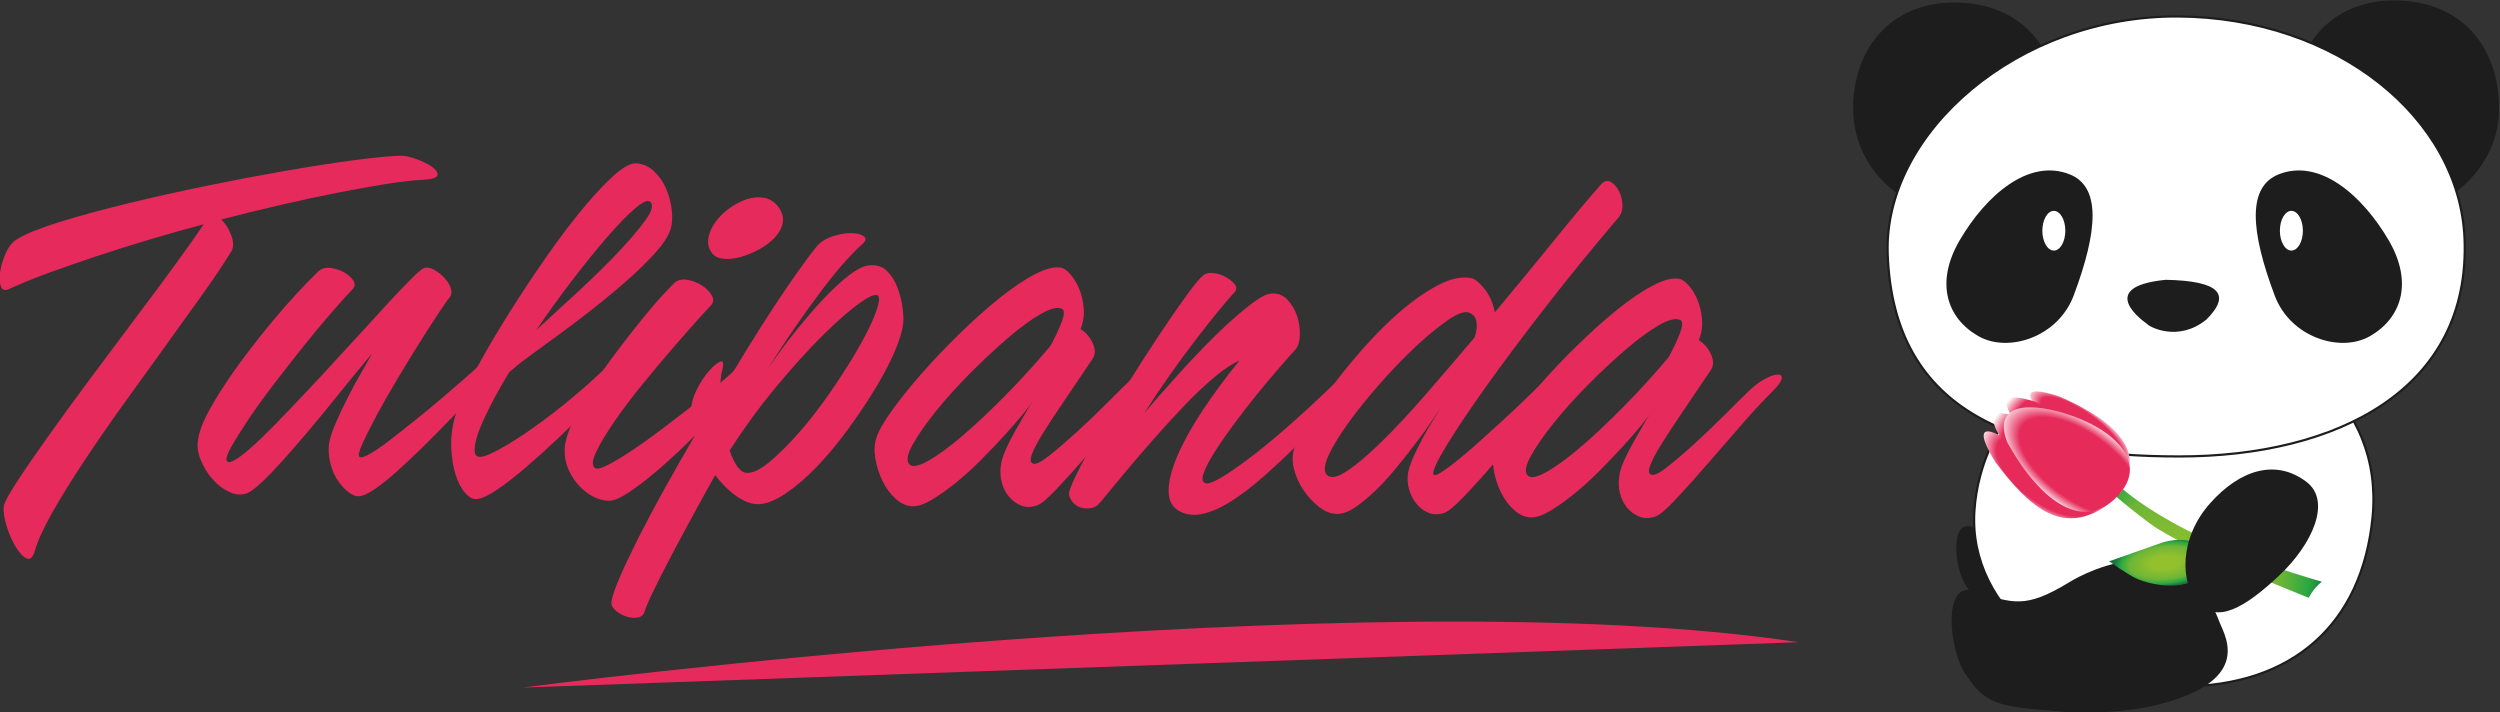 <svg xmlns:dc="http://purl.org/dc/elements/1.1/" xmlns:cc="http://creativecommons.org/ns#" xmlns:rdf="http://www.w3.org/1999/02/22-rdf-syntax-ns#" xmlns:svg="http://www.w3.org/2000/svg" xmlns="http://www.w3.org/2000/svg" xml:space="preserve" id="svg2" version="1.1" viewBox="656.89 607.58 1206.4 343.76"><rect x="656.89" y="607.58" width="1206.4" height="343.76" fill="#333333" stroke="none"/><defs id="defs6"><clipPath id="clipPath18" clipPathUnits="userSpaceOnUse"><path id="path16" d="M 0,1080 H 1920 V 0 H 0 Z"/></clipPath><radialGradient id="radialGradient96" spreadMethod="pad" gradientTransform="matrix(-41.246,21.503,19.935,38.239,1290.515,422.962)" gradientUnits="userSpaceOnUse" r="1" cy="0" cx="0" fy="-0.583" fx="0.064"><stop id="stop84" offset="0" style="stop-opacity:1;stop-color:#93c12d"/><stop id="stop86" offset="0.283" style="stop-opacity:1;stop-color:#93c12d"/><stop id="stop88" offset="0.7" style="stop-opacity:1;stop-color:#6db537"/><stop id="stop90" offset="0.874" style="stop-opacity:1;stop-color:#2aa841"/><stop id="stop92" offset="0.992" style="stop-opacity:1;stop-color:#1d7441"/><stop id="stop94" offset="1" style="stop-opacity:1;stop-color:#1d7441"/></radialGradient><radialGradient id="radialGradient118" spreadMethod="pad" gradientTransform="matrix(19.175,-13.473,-4.295,-6.113,1246.18,469.799)" gradientUnits="userSpaceOnUse" r="1" cy="0" cx="0" fy="0" fx="0"><stop id="stop112" offset="0" style="stop-opacity:1;stop-color:#e62a5a"/><stop id="stop114" offset="0.74" style="stop-opacity:1;stop-color:#e62a5a"/><stop id="stop116" offset="1" style="stop-opacity:1;stop-color:#ffffff"/></radialGradient><radialGradient id="radialGradient140" spreadMethod="pad" gradientTransform="matrix(18.702,0,0,-18.702,1234.336,467.803)" gradientUnits="userSpaceOnUse" r="1" cy="0" cx="0" fy="0" fx="0"><stop id="stop134" offset="0" style="stop-opacity:1;stop-color:#e62a5a"/><stop id="stop136" offset="0.74" style="stop-opacity:1;stop-color:#e62a5a"/><stop id="stop138" offset="1" style="stop-opacity:1;stop-color:#ffffff"/></radialGradient><radialGradient id="radialGradient162" spreadMethod="pad" gradientTransform="matrix(22.715,-16.673,-7.671,-10.451,1233.26,452.197)" gradientUnits="userSpaceOnUse" r="1" cy="0" cx="0" fy="0" fx="0"><stop id="stop156" offset="0" style="stop-opacity:1;stop-color:#e62a5a"/><stop id="stop158" offset="0.74" style="stop-opacity:1;stop-color:#e62a5a"/><stop id="stop160" offset="1" style="stop-opacity:1;stop-color:#ffffff"/></radialGradient><radialGradient id="radialGradient184" spreadMethod="pad" gradientTransform="matrix(19.864,0,0,-19.864,1231.877,462.724)" gradientUnits="userSpaceOnUse" r="1" cy="0" cx="0" fy="0" fx="0"><stop id="stop178" offset="0" style="stop-opacity:1;stop-color:#e62a5a"/><stop id="stop180" offset="0.74" style="stop-opacity:1;stop-color:#e62a5a"/><stop id="stop182" offset="1" style="stop-opacity:1;stop-color:#ffffff"/></radialGradient><radialGradient id="radialGradient206" spreadMethod="pad" gradientTransform="matrix(9.515,13.262,27.875,-19.999,1245.747,455.649)" gradientUnits="userSpaceOnUse" r="1" cy="0" cx="0" fy="0" fx="0"><stop id="stop200" offset="0" style="stop-opacity:1;stop-color:#e62a5a"/><stop id="stop202" offset="0.74" style="stop-opacity:1;stop-color:#e62a5a"/><stop id="stop204" offset="1" style="stop-opacity:1;stop-color:#ffffff"/></radialGradient><radialGradient id="radialGradient234" spreadMethod="pad" gradientTransform="matrix(18.341,1.816,0.841,-8.489,1276.506,420.753)" gradientUnits="userSpaceOnUse" r="1" cy="0" cx="0" fy="0" fx="0"><stop id="stop222" offset="0" style="stop-opacity:1;stop-color:#93c12d"/><stop id="stop224" offset="0.283" style="stop-opacity:1;stop-color:#93c12d"/><stop id="stop226" offset="0.7" style="stop-opacity:1;stop-color:#6db537"/><stop id="stop228" offset="0.874" style="stop-opacity:1;stop-color:#2aa841"/><stop id="stop230" offset="0.992" style="stop-opacity:1;stop-color:#1d7441"/><stop id="stop232" offset="1" style="stop-opacity:1;stop-color:#1d7441"/></radialGradient><clipPath id="clipPath244" clipPathUnits="userSpaceOnUse"><path id="path242" d="m 1256.447,421.207 c 0,0 26.665,-5.479 34.71,0.573 v 0 z"/></clipPath><linearGradient id="linearGradient264" spreadMethod="pad" gradientTransform="matrix(-0.032,-8.952,-8.952,0.032,1273.803,421.567)" gradientUnits="userSpaceOnUse" y2="0" x2="1" y1="0" x1="0"><stop id="stop254" offset="0" style="stop-opacity:0;stop-color:#ffffff"/><stop id="stop256" offset="0.188" style="stop-opacity:1;stop-color:#ffffff"/><stop id="stop258" offset="0.295" style="stop-opacity:1;stop-color:#ffffff"/><stop id="stop260" offset="0.496" style="stop-opacity:1;stop-color:#ffffff"/><stop id="stop262" offset="1" style="stop-opacity:1;stop-color:#ffffff"/></linearGradient><mask id="mask266" height="1" width="1" y="0" x="0" maskUnits="userSpaceOnUse"><g id="g276"><g id="g274"><g id="g272"><g id="g270"><path id="path268" style="fill:url(#linearGradient264);stroke:none" d="M -32768,32767 H 32767 V -32768 H -32768 Z"/></g></g></g></g></mask><linearGradient id="linearGradient292" spreadMethod="pad" gradientTransform="matrix(-0.032,-8.952,-8.952,0.032,1273.803,421.567)" gradientUnits="userSpaceOnUse" y2="0" x2="1" y1="0" x1="0"><stop id="stop282" offset="0" style="stop-opacity:1;stop-color:#93c12d"/><stop id="stop284" offset="0.188" style="stop-opacity:1;stop-color:#6db537"/><stop id="stop286" offset="0.295" style="stop-opacity:1;stop-color:#2aa841"/><stop id="stop288" offset="0.496" style="stop-opacity:1;stop-color:#1d7441"/><stop id="stop290" offset="1" style="stop-opacity:1;stop-color:#1d7441"/></linearGradient><clipPath id="clipPath302" clipPathUnits="userSpaceOnUse"><path id="path300" d="M 0,1080 H 1920 V 0 H 0 Z"/></clipPath></defs><g transform="matrix(1.333,0,0,-1.333,0,1440)" id="g10"><g id="g12"><g clip-path="url(#clipPath18)" id="g14"><g transform="translate(1231.097,435.941)" id="g20"><path id="path22" style="fill:#1d1d1d;fill-opacity:1;fill-rule:nonzero;stroke:none" d="m 0,0 c 0,0 28.172,17.978 38.638,-10.194 1.737,-4.153 8.577,-15.557 -17.436,-21.588 0,0 -12.484,-2.813 -26.294,-1.08 -13.94,0.944 -16.903,2.415 -21.322,9.124 -4.429,5.901 -6.579,26.289 3.475,20.926 C -14.483,-5.092 -11.399,-6.97 0,0"/></g><g transform="translate(1351.69,437.291)" id="g24"><path id="path26" style="fill:#ffffff;fill-opacity:1;fill-rule:nonzero;stroke:none" d="m 0,0 c -3.776,-38.773 -29.016,-61.295 -69.24,-61.295 -40.214,0 -77.275,27.394 -74.905,63.565 2.27,34.62 32.612,66.589 72.836,66.589 C -31.095,68.859 4.057,41.606 0,0"/></g><g transform="translate(1351.69,437.291)" id="g28"><path id="path30" style="fill:none;stroke:#1d1d1d;stroke-width:0.8;stroke-linecap:butt;stroke-linejoin:miter;stroke-miterlimit:10;stroke-dasharray:none;stroke-opacity:1" d="m 0,0 c -3.776,-38.773 -29.016,-61.295 -69.24,-61.295 -40.214,0 -77.275,27.394 -74.905,63.565 2.27,34.62 32.612,66.589 72.836,66.589 C -31.095,68.859 4.057,41.606 0,0 Z"/></g><g transform="translate(1241.783,413.644)" id="g32"><path id="path34" style="fill:#1d1d1d;fill-opacity:1;fill-rule:nonzero;stroke:none" d="m 0,0 c 0,0 39.722,25.35 54.476,-14.372 2.471,-5.871 12.113,-21.95 -24.587,-30.467 0,0 -17.586,-3.957 -37.08,-1.507 -19.665,1.316 -23.833,3.405 -30.07,12.866 -6.247,8.316 -9.27,37.075 4.911,29.513 C -20.428,-7.181 -16.07,-9.833 0,0"/></g><g transform="translate(1238.188,584.464)" id="g36"><path id="path38" style="fill:#1d1d1d;fill-opacity:1;fill-rule:nonzero;stroke:none" d="m 0,0 c 0,-21.524 -12.424,-37.834 -34.047,-37.834 -21.624,0 -40.124,16.31 -40.486,37.834 -0.371,22.698 14.383,40.857 40.295,38.958 C -12.675,37.392 0,21.513 0,0"/></g><g transform="translate(1397.468,585.217)" id="g40"><path id="path42" style="fill:#1d1d1d;fill-opacity:1;fill-rule:nonzero;stroke:none" d="M 0,0 C 0,-21.523 -18.54,-36.317 -34.057,-37.834 -55.581,-39.933 -74.181,-21.523 -74.533,0 -74.904,22.699 -60.16,40.857 -34.238,38.964 -12.675,37.397 0,21.523 0,0"/></g><g transform="translate(1384.984,538.119)" id="g44"><path id="path46" style="fill:#ffffff;fill-opacity:1;fill-rule:nonzero;stroke:none" d="m 0,0 c 2.26,-54.672 -46.24,-78.887 -103.287,-78.887 -57.048,0 -103.519,14.533 -105.547,73.398 -1.527,43.699 47.254,86.264 105.165,85.882 C -46.15,80.011 -1.808,43.523 0,0"/></g><g transform="translate(1384.984,538.119)" id="g48"><path id="path50" style="fill:none;stroke:#1d1d1d;stroke-width:0.8;stroke-linecap:butt;stroke-linejoin:miter;stroke-miterlimit:10;stroke-dasharray:none;stroke-opacity:1" d="m 0,0 c 2.26,-54.672 -46.24,-78.887 -103.287,-78.887 -57.048,0 -103.519,14.533 -105.547,73.398 -1.527,43.699 47.254,86.264 105.165,85.882 C -46.15,80.011 -1.808,43.523 0,0 Z"/></g><g transform="translate(1202.252,537.551)" id="g52"><path id="path54" style="fill:#1d1d1d;fill-opacity:1;fill-rule:nonzero;stroke:none" d="m 0,0 c -9.089,-15.517 -4.549,-28.373 6.81,-34.811 10.726,-6.076 28.744,-0.381 34.429,14.759 8.778,23.427 9.953,39.376 -1.517,43.885 C 24.818,29.699 9.391,16.044 0,0"/></g><g transform="translate(1240.458,540.95)" id="g56"><path id="path58" style="fill:#ffffff;fill-opacity:1;fill-rule:nonzero;stroke:none" d="m 0,0 c 0,-3.972 -1.858,-7.186 -4.158,-7.186 -2.3,0 -4.158,3.214 -4.158,7.186 0,3.967 1.858,7.186 4.158,7.186 C -1.858,7.186 0,3.967 0,0"/></g><g transform="translate(1357.485,537.551)" id="g60"><path id="path62" style="fill:#1d1d1d;fill-opacity:1;fill-rule:nonzero;stroke:none" d="m 0,0 c 9.08,-15.517 4.54,-28.373 -6.819,-34.811 -10.727,-6.076 -28.745,-0.381 -34.42,14.759 -8.788,23.427 -9.963,39.376 1.507,43.885 C -24.817,29.699 -9.401,16.044 0,0"/></g><g transform="translate(1318.134,540.95)" id="g64"><path id="path66" style="fill:#ffffff;fill-opacity:1;fill-rule:nonzero;stroke:none" d="m 0,0 c 0,-3.972 1.868,-7.186 4.158,-7.186 2.3,0 4.168,3.214 4.168,7.186 0,3.967 -1.868,7.186 -4.168,7.186 C 1.868,7.186 0,3.967 0,0"/></g><g transform="translate(1269.976,507.28)" id="g68"><path id="path70" style="fill:#1d1d1d;fill-opacity:1;fill-rule:nonzero;stroke:none" d="M 0,0 C 0,0 -19.686,13.248 6.809,15.899 26.474,15.517 30.642,10.596 21.563,1.516 11.339,-6.809 0.753,-1.13 0,0"/></g></g></g><g id="g72"><g id="g74"><g id="g80"><g id="g82"><path id="path98" style="fill:url(#radialGradient96);stroke:none" d="m 1256.015,447.37 c 0,0 3.425,-3.706 15.185,-12.489 v 0 c 11.762,-8.924 57.39,-26.817 57.39,-26.817 v 0 c 0,0 1.487,3.27 4.75,5.822 v 0 c -56.886,16.31 -74.844,36.081 -74.844,36.081 v 0 z"/></g></g></g></g><g id="g100"><g id="g102"><g id="g108"><g id="g110"><path id="path120" style="fill:url(#radialGradient118);stroke:none" d="m 1234.903,472.188 c 6.75,-2.391 20.259,-32.411 25.803,-25.762 v 0 c 9.431,15.598 -3.164,26.024 -22.186,34.449 v 0 c -4.093,1.355 -6.788,1.907 -8.467,1.907 v 0 c -7.353,-10e-4 4.85,-10.594 4.85,-10.594"/></g></g></g></g><g id="g122"><g id="g124"><g id="g130"><g id="g132"><path id="path142" style="fill:url(#radialGradient140);stroke:none" d="m 1226.608,467.015 c 6.738,-2.39 20.629,-30.08 26.184,-23.431 v 0 c 9.42,15.602 -3.446,25.676 -22.92,35.323 v 0 c -3.521,1.167 -5.998,1.657 -7.678,1.657 v 0 c -8.827,-0.001 4.414,-13.549 4.414,-13.549"/></g></g></g></g><g id="g144"><g id="g146"><g id="g152"><g id="g154"><path id="path164" style="fill:url(#radialGradient162);stroke:none" d="m 1215.058,457.294 c 12.514,-16.622 24.858,-27.977 42.263,-14.473 v 0 c 5.212,6.904 -27.269,16.27 -36.157,21.332 v 0 c 0,0 -5.846,4.15 -8.714,4.15 v 0 c -2.194,0 -2.643,-2.43 2.608,-11.009"/></g></g></g></g><g id="g166"><g id="g168"><g id="g174"><g id="g176"><path id="path186" style="fill:url(#radialGradient184);stroke:none" d="m 1218.774,463.27 c 12.695,-16.899 28.825,-25.913 42.052,-12.992 v 0 c 5.273,7.02 -24.405,16.099 -33.415,21.252 v 0 c 0,0 -6.412,3.34 -10.229,3.341 v 0 c -3.277,0.001 -4.643,-2.459 1.592,-11.601"/></g></g></g></g><g id="g188"><g id="g190"><g id="g196"><g id="g198"><path id="path208" style="fill:url(#radialGradient206);stroke:none" d="m 1219.648,463.963 c 12.112,-21.564 27.79,-32.501 40.254,-18.522 v 0 c 12.865,14.424 -8.276,28.173 -27.78,31.241 v 0 c -1.671,0.232 -3.149,0.338 -4.458,0.338 v 0 c -14.514,-10e-4 -8.016,-13.057 -8.016,-13.057"/></g></g></g></g><g id="g210"><g id="g212"><g id="g218"><g id="g220"><path id="path236" style="fill:url(#radialGradient234);stroke:none" d="m 1275.168,427.927 c -7.231,-2.552 -18.862,-6.66 -18.862,-6.66 v 0 c 0,0 6.95,-4.971 10.215,-6.392 v 0 c 10.344,-4.254 23.974,-3.119 24.818,5.533 v 0 c 0.711,6.24 -4.071,8.625 -9.496,8.624 v 0 c -2.229,0 -4.567,-0.402 -6.675,-1.105"/></g></g></g></g><g id="g238"><g clip-path="url(#clipPath244)" id="g240"><g id="g246"><g id="g248"/><g mask="url(#mask266)" id="g278"><g id="g280"><path id="path294" style="fill:url(#linearGradient292);stroke:none" d="m 1256.447,421.207 c 0,0 26.665,-5.479 34.71,0.573 v 0 z"/></g></g></g></g></g><g id="g296"><g clip-path="url(#clipPath302)" id="g298"><g transform="translate(1292.945,442.368)" id="g304"><path id="path306" style="fill:#1d1d1d;fill-opacity:1;fill-rule:nonzero;stroke:none" d="m 0,0 c -11.289,-12.615 -11.078,-28.99 -4.249,-36.287 6.84,-7.302 16.633,-1.707 28.986,9.853 C 37.1,-14.874 43.99,0.789 34.74,7.724 23.562,16.115 10.696,11.952 0,0"/></g><g transform="translate(499.154,537.993)" id="g308"><path id="path310" style="fill:#e62a5b;fill-opacity:1;fill-rule:nonzero;stroke:none" d="m 0,0 c 3.299,1.979 8.502,4.058 15.613,6.237 7.1,2.19 15.191,4.39 24.285,6.604 9.069,2.204 18.656,4.354 28.754,6.408 10.105,2.069 19.751,3.891 28.961,5.498 9.205,1.597 17.491,2.873 24.843,3.832 7.351,0.949 12.875,1.471 16.552,1.532 1.345,-0.02 3.143,-0.432 5.368,-1.221 2.234,-0.788 4.082,-1.702 5.569,-2.736 1.476,-1.055 2.164,-2.054 2.084,-3.009 -0.08,-0.939 -1.763,-1.521 -5.027,-1.732 -3.952,-0.201 -8.572,-0.733 -13.885,-1.587 -5.334,-0.859 -11.163,-1.913 -17.506,-3.154 -6.347,-1.245 -13.067,-2.691 -20.158,-4.328 -7.105,-1.637 -14.341,-3.405 -21.708,-5.313 1.466,-1.391 2.651,-3.275 3.57,-5.675 0.899,-2.39 0.934,-4.338 0.095,-5.815 -2.526,-4.168 -5.915,-9.24 -10.174,-15.211 -4.253,-5.981 -8.853,-12.388 -13.8,-19.233 -4.951,-6.84 -10.003,-13.855 -15.165,-21.026 -5.162,-7.181 -9.943,-14.101 -14.332,-20.75 -4.404,-6.644 -8.195,-12.765 -11.344,-18.345 -3.159,-5.589 -5.253,-10.139 -6.267,-13.659 -0.718,-2.566 -1.738,-3.57 -3.009,-2.998 -1.28,0.562 -2.591,1.908 -3.906,4.032 -1.326,2.145 -2.441,4.646 -3.33,7.513 -0.909,2.877 -1.271,5.328 -1.095,7.367 0.161,1.215 1.738,4.138 4.746,8.783 3.018,4.635 6.815,10.164 11.42,16.612 4.599,6.443 9.681,13.423 15.261,20.931 5.574,7.512 11.042,14.814 16.401,21.935 5.358,7.101 10.234,13.684 14.633,19.72 4.394,6.036 7.699,10.737 9.943,14.091 C 60.698,3.515 54.029,1.637 47.4,-0.351 40.772,-2.34 34.445,-4.328 28.429,-6.327 c -6.012,-2.009 -11.686,-3.978 -17.03,-5.916 -5.328,-1.938 -10.128,-3.891 -14.372,-5.855 -1.647,-0.774 -2.696,-0.432 -3.143,1.08 -0.452,1.501 -0.487,3.369 -0.116,5.599 0.392,2.24 1.105,4.474 2.175,6.699 1.049,2.224 2.41,3.796 4.057,4.72"/></g><g transform="translate(646.191,527.387)" id="g312"><path id="path314" style="fill:#e62a5b;fill-opacity:1;fill-rule:nonzero;stroke:none" d="m 0,0 c 1.095,0.392 2.345,0.196 3.761,-0.587 1.406,-0.768 2.682,-1.773 3.822,-3.023 1.13,-1.231 1.883,-2.546 2.275,-3.912 0.376,-1.376 0.15,-2.451 -0.673,-3.255 -0.553,-0.663 -1.818,-2.48 -3.767,-5.433 -1.968,-2.958 -4.238,-6.488 -6.819,-10.586 -2.597,-4.098 -5.283,-8.496 -8.09,-13.207 -2.812,-4.705 -5.293,-9.084 -7.483,-13.122 -2.174,-4.042 -3.896,-7.477 -5.177,-10.304 -1.276,-2.828 -1.642,-4.46 -1.105,-4.877 0.532,-0.422 1.833,-0.03 3.897,1.16 2.054,1.18 4.505,2.878 7.332,5.067 2.812,2.19 5.895,4.61 9.195,7.277 3.319,2.651 6.462,5.247 9.425,7.784 2.963,2.526 5.59,4.795 7.87,6.784 2.284,1.999 3.831,3.395 4.67,4.203 1.235,1.2 2.616,2.099 4.122,2.682 1.502,0.567 2.803,0.888 3.898,0.949 1.084,0.04 1.752,-0.236 2.008,-0.859 0.271,-0.617 -0.221,-1.592 -1.466,-2.928 -2.225,-2.139 -4.851,-4.78 -7.904,-7.914 -3.044,-3.144 -6.227,-6.448 -9.552,-9.933 -3.324,-3.47 -6.724,-6.9 -10.169,-10.309 -3.47,-3.4 -6.719,-6.473 -9.762,-9.195 -3.038,-2.742 -5.805,-4.937 -8.271,-6.584 -2.481,-1.662 -4.394,-2.471 -5.755,-2.445 -1.089,0.014 -2.269,0.512 -3.545,1.496 -1.27,0.964 -2.466,2.25 -3.596,3.827 -1.13,1.582 -2.019,3.434 -2.661,5.559 -0.633,2.119 -0.945,4.323 -0.889,6.638 0.035,2.05 0.758,4.741 2.179,8.131 1.416,3.359 3.009,6.764 4.771,10.199 1.763,3.44 3.48,6.604 5.172,9.486 1.682,2.903 2.873,5.022 3.576,6.368 -1.813,-2.15 -3.993,-4.796 -6.568,-7.945 -2.572,-3.144 -5.313,-6.523 -8.231,-10.144 -2.918,-3.615 -5.911,-7.231 -8.969,-10.847 -3.053,-3.616 -5.966,-6.965 -8.743,-10.043 -2.777,-3.073 -5.268,-5.645 -7.482,-7.714 -2.21,-2.069 -3.938,-3.364 -5.163,-3.877 -2.058,-0.793 -4.228,-0.652 -6.513,0.422 -2.3,1.055 -4.344,2.622 -6.142,4.681 -1.792,2.079 -3.214,4.424 -4.253,7.03 -1.045,2.591 -1.346,5.042 -0.894,7.352 0.321,2.441 1.326,5.308 3.018,8.617 1.682,3.289 3.792,6.87 6.313,10.692 2.505,3.826 5.267,7.718 8.25,11.67 3.009,3.962 6.021,7.779 9.085,11.465 3.053,3.686 6.041,7.1 8.953,10.234 2.908,3.144 5.474,5.78 7.689,7.915 1.235,1.2 2.787,1.687 4.62,1.446 1.823,-0.241 3.48,-0.774 4.966,-1.612 1.466,-0.849 2.572,-1.864 3.3,-3.023 0.733,-1.16 0.607,-2.22 -0.352,-3.139 -1.954,-2.014 -4.514,-4.861 -7.703,-8.542 -3.204,-3.681 -6.539,-7.698 -10.009,-12.047 -3.47,-4.364 -6.995,-8.854 -10.54,-13.468 -3.55,-4.641 -6.654,-8.929 -9.306,-12.897 -2.656,-3.962 -4.745,-7.316 -6.302,-10.073 -1.542,-2.757 -2.049,-4.479 -1.517,-5.182 0.538,-0.684 1.898,-0.261 4.108,1.26 2.19,1.517 4.881,3.812 8.07,6.88 3.179,3.078 6.739,6.684 10.687,10.832 3.951,4.138 8.009,8.446 12.167,12.926 4.168,4.479 8.251,8.928 12.273,13.337 4.023,4.42 7.664,8.392 10.922,11.942 3.255,3.536 6.062,6.483 8.417,8.818 2.34,2.34 3.872,3.626 4.56,3.897"/></g><g transform="translate(728.186,551.401)" id="g316"><path id="path318" style="fill:#e62a5b;fill-opacity:1;fill-rule:nonzero;stroke:none" d="m 0,0 c -0.804,0.823 -2.616,0.04 -5.449,-2.36 -2.832,-2.386 -6.186,-5.831 -10.073,-10.315 -3.892,-4.48 -8.09,-9.677 -12.62,-15.578 -4.524,-5.895 -8.873,-11.941 -13.067,-18.113 4.977,4.535 10.154,9.305 15.548,14.302 5.393,4.997 10.164,9.707 14.322,14.116 4.163,4.409 7.387,8.231 9.692,11.45 C 0.658,-3.279 1.2,-1.115 0,0 m -63.425,-91.035 c 0.377,-1.637 2.21,-1.707 5.504,-0.205 3.284,1.511 7.307,3.861 12.047,7.025 4.746,3.179 9.713,6.86 14.885,11.058 5.167,4.183 9.842,8.266 13.99,12.283 1.798,1.868 3.551,3.169 5.258,3.877 1.718,0.723 3.089,1.035 4.103,0.944 1.025,-0.08 1.512,-0.568 1.506,-1.446 -0.02,-0.894 -0.783,-2.069 -2.31,-3.531 -0.969,-0.939 -2.732,-2.701 -5.303,-5.307 -2.551,-2.602 -5.569,-5.605 -9.023,-9.01 -3.461,-3.404 -7.127,-6.945 -10.998,-10.615 -3.872,-3.666 -7.639,-7.071 -11.304,-10.194 -3.651,-3.134 -7.03,-5.756 -10.129,-7.875 -3.098,-2.109 -5.534,-3.304 -7.307,-3.54 -1.486,-0.246 -2.973,0.467 -4.439,2.124 -1.471,1.652 -2.657,3.917 -3.56,6.8 -0.894,2.862 -1.407,6.206 -1.552,10.013 -0.131,3.806 0.447,7.874 1.747,12.208 0.879,2.973 2.792,7.287 5.745,12.936 2.958,5.669 6.463,11.816 10.531,18.48 4.057,6.643 8.462,13.473 13.217,20.454 4.746,6.98 9.381,13.327 13.9,19.032 4.525,5.684 8.678,10.325 12.489,13.93 3.797,3.611 6.8,5.454 8.97,5.554 2.45,-0.05 4.639,-0.939 6.588,-2.671 C 3.058,9.556 4.58,7.422 5.695,4.896 6.8,2.35 7.503,-0.281 7.794,-3.003 8.09,-5.725 7.935,-8.035 7.367,-9.933 c -0.864,-2.556 -2.752,-5.449 -5.66,-8.658 -2.912,-3.214 -6.347,-6.558 -10.279,-10.013 -3.937,-3.46 -8.11,-6.93 -12.524,-10.375 -4.414,-3.465 -8.577,-6.619 -12.514,-9.466 -3.913,-2.847 -7.332,-5.338 -10.225,-7.462 -2.892,-2.125 -4.75,-3.591 -5.579,-4.389 l -1.662,-1.391 c -4.063,-6.729 -7.257,-12.721 -9.597,-17.978 -2.34,-5.253 -3.259,-9.044 -2.752,-11.37"/></g><g transform="translate(750.282,533.253)" id="g320"><path id="path322" style="fill:#e62a5b;fill-opacity:1;fill-rule:nonzero;stroke:none" d="m 0,0 c -1.05,1.511 -1.396,3.264 -1.024,5.217 0.376,1.969 1.22,3.862 2.546,5.66 1.325,1.823 2.992,3.455 4.986,4.906 1.999,1.471 4.048,2.546 6.182,3.27 2.109,0.703 4.193,0.908 6.222,0.597 2.028,-0.306 3.781,-1.366 5.253,-3.159 1.461,-1.923 2.028,-3.836 1.732,-5.745 C 25.581,8.848 24.672,7.071 23.15,5.404 21.619,3.726 19.72,2.27 17.461,1.014 15.191,-0.236 12.896,-1.18 10.581,-1.818 8.251,-2.461 6.106,-2.662 4.138,-2.42 2.174,-2.17 0.793,-1.366 0,0 m 7.583,-43.569 c 1.511,1.467 3.108,2.531 4.755,3.174 1.637,0.653 2.963,0.974 3.983,0.954 1.019,-0.01 1.586,-0.402 1.712,-1.155 0.12,-0.758 -0.507,-1.798 -1.888,-3.133 -0.703,-0.663 -2.215,-2.27 -4.575,-4.812 -2.36,-2.531 -5.198,-5.503 -8.527,-8.908 -3.319,-3.415 -6.95,-7.056 -10.902,-10.917 -3.943,-3.872 -7.769,-7.413 -11.505,-10.616 -3.731,-3.184 -7.176,-5.846 -10.345,-7.955 -3.158,-2.119 -5.634,-3.163 -7.397,-3.134 -1.903,0.041 -3.786,0.543 -5.675,1.527 -1.878,0.995 -3.595,2.31 -5.127,3.967 -1.531,1.658 -2.797,3.591 -3.771,5.78 -0.989,2.185 -1.446,4.585 -1.401,7.167 0.045,2.581 0.954,5.825 2.727,9.732 1.767,3.917 4.012,8.024 6.744,12.313 2.732,4.309 5.725,8.638 9.004,12.996 3.259,4.359 6.403,8.376 9.39,12.062 2.994,3.686 5.62,6.77 7.925,9.246 2.275,2.475 3.771,3.972 4.449,4.504 1.246,0.783 2.777,0.99 4.61,0.623 1.833,-0.361 3.516,-1.075 5.052,-2.124 1.552,-1.05 2.682,-2.225 3.4,-3.53 0.733,-1.307 0.607,-2.486 -0.362,-3.556 -0.698,-0.673 -2.35,-2.486 -4.997,-5.419 -2.621,-2.947 -5.694,-6.422 -9.154,-10.43 -3.47,-4.027 -7.086,-8.341 -10.842,-12.976 -3.756,-4.615 -7.056,-9.004 -9.923,-13.167 -2.863,-4.163 -5.027,-7.754 -6.513,-10.787 -1.477,-3.043 -1.693,-5.042 -0.613,-6.016 0.668,-0.552 2.23,-0.211 4.706,1.05 2.465,1.24 5.383,2.988 8.768,5.237 3.364,2.25 6.975,4.841 10.837,7.754 3.856,2.923 7.547,5.745 11.063,8.477 3.514,2.706 6.578,5.208 9.204,7.472 2.626,2.27 4.359,3.801 5.188,4.6"/></g><g transform="translate(763.323,453.286)" id="g324"><path id="path326" style="fill:#e62a5b;fill-opacity:1;fill-rule:nonzero;stroke:none" d="m 0,0 c 2.17,-0.04 4.876,1.306 8.125,4.037 3.244,2.722 6.699,6.167 10.385,10.305 3.676,4.148 7.287,8.788 10.847,13.89 3.561,5.097 6.749,10.003 9.552,14.704 2.792,4.71 5.016,8.949 6.648,12.735 1.627,3.776 2.32,6.408 2.079,7.904 -0.391,1.517 -2.47,0.965 -6.257,-1.617 C 37.598,59.387 33.018,55.415 27.605,50.077 22.211,44.734 16.451,38.381 10.34,31.014 4.223,23.647 -1.336,15.999 -6.383,8.075 -5.609,5.745 -4.69,3.822 -3.636,2.32 -2.576,0.793 -1.366,0.02 0,0 M 41.249,82.452 C 39.868,81.262 37.964,79.324 35.534,76.642 33.103,73.965 30.402,70.646 27.399,66.699 24.411,62.742 21.197,58.312 17.777,53.416 14.362,48.51 10.897,43.237 7.402,37.593 c 3.068,4.564 6.347,9.034 9.828,13.388 3.479,4.349 6.844,8.271 10.099,11.745 3.258,3.471 6.337,6.333 9.229,8.613 2.893,2.24 5.293,3.495 7.211,3.736 2.853,0.352 5.118,-0.301 6.79,-1.968 1.672,-1.658 2.953,-3.726 3.862,-6.187 0.909,-2.451 1.511,-4.922 1.812,-7.372 C 56.52,57.102 56.59,55.33 56.429,54.245 56.113,51.252 54.988,47.606 53.085,43.297 51.161,38.979 48.741,34.439 45.803,29.668 42.861,24.888 39.611,20.097 36.061,15.256 32.511,10.43 28.86,6.076 25.124,2.199 c -3.751,-3.876 -7.407,-7.04 -10.983,-9.48 -3.59,-2.451 -6.729,-3.792 -9.451,-4.013 -2.591,-0.226 -5.323,0.638 -8.215,2.596 -2.888,1.949 -5.59,4.58 -8.12,7.884 -3.23,-5.785 -6.283,-11.339 -9.165,-16.652 -2.883,-5.313 -5.454,-10.119 -7.709,-14.442 -2.249,-4.314 -4.152,-8.086 -5.704,-11.309 -1.557,-3.244 -2.556,-5.6 -2.983,-7.091 -0.427,-1.215 -1.326,-1.913 -2.687,-2.089 -1.371,-0.181 -2.752,-0.02 -4.173,0.482 -1.426,0.512 -2.661,1.246 -3.736,2.21 -1.07,0.969 -1.522,1.998 -1.371,3.083 0.311,2.029 1.341,5.067 3.123,9.119 1.768,4.043 4.003,8.738 6.675,14.056 2.676,5.313 5.774,11.138 9.28,17.466 3.525,6.322 7.246,12.856 11.163,19.58 -0.889,2.862 -1.391,5.735 -1.472,8.597 0.046,2.576 0.739,5.213 2.074,7.904 1.347,2.692 2.823,4.947 4.41,6.76 1.602,1.798 2.942,2.932 4.037,3.394 1.095,0.452 1.416,-0.331 0.969,-2.37 -0.718,-2.431 -0.969,-5.353 -0.753,-8.748 3.355,5.504 6.649,10.882 9.868,16.14 3.224,5.233 6.327,10.144 9.335,14.714 3.003,4.57 5.84,8.728 8.492,12.484 2.641,3.756 4.941,6.85 6.9,9.25 1.376,1.753 3.344,3.043 5.871,3.877 2.53,0.833 4.815,1.24 6.854,1.205 2.039,-0.04 3.571,-0.442 4.565,-1.205 1.004,-0.768 0.688,-1.813 -0.969,-3.149"/></g><g transform="translate(877.357,512.613)" id="g328"><path id="path330" style="fill:#e62a5b;fill-opacity:1;fill-rule:nonzero;stroke:none" d="m 0,0 c -1.612,0.844 -4.214,0.241 -7.779,-1.798 -3.58,-2.044 -7.577,-4.962 -11.982,-8.758 -4.424,-3.796 -8.988,-8.065 -13.694,-12.805 -4.71,-4.746 -8.838,-9.321 -12.384,-13.739 -3.55,-4.43 -6.297,-8.387 -8.276,-11.882 -1.958,-3.505 -2.4,-5.886 -1.35,-7.116 0.944,-1.24 3.149,-0.909 6.653,1 3.501,1.912 7.664,4.93 12.5,9.048 4.83,4.129 10.053,9.035 15.663,14.715 5.604,5.674 11.042,11.66 16.33,17.952 1.823,3.36 3.204,6.292 4.128,8.793 C 0.743,-2.084 0.808,-0.563 0,0 m 10.892,-18.143 c -3.776,-5.65 -7.201,-10.712 -10.269,-15.211 -3.074,-4.5 -5.589,-8.327 -7.548,-11.485 -1.959,-3.164 -3.305,-5.68 -4.017,-7.573 -0.708,-1.893 -0.658,-3.053 0.155,-3.47 0.924,-0.567 2.883,0.312 5.856,2.641 2.963,2.33 6.297,5.193 10.038,8.588 3.726,3.404 7.397,6.905 10.998,10.515 3.595,3.595 6.508,6.478 8.722,8.608 1.788,1.727 3.661,3.133 5.58,4.178 1.923,1.054 3.454,1.607 4.62,1.647 1.149,0.045 1.692,-0.402 1.601,-1.356 -0.08,-0.939 -1.164,-2.491 -3.239,-4.615 -3.042,-2.948 -6.719,-6.89 -11.027,-11.836 -4.299,-4.962 -8.567,-9.883 -12.806,-14.755 -4.238,-4.89 -8.08,-9.169 -11.545,-12.85 -3.47,-3.666 -5.951,-5.705 -7.457,-6.087 -2.044,-0.647 -3.917,-0.617 -5.599,0.106 -1.687,0.703 -3.139,1.788 -4.324,3.244 -1.21,1.436 -2.054,3.154 -2.561,5.142 -0.507,1.969 -0.618,3.977 -0.306,6.016 0.16,1.627 0.748,3.546 1.747,5.785 0.984,2.22 2.109,4.44 3.375,6.659 1.27,2.225 2.455,4.309 3.575,6.253 1.12,1.953 2.039,3.47 2.742,4.544 -0.573,-0.934 -1.748,-2.516 -3.55,-4.731 -1.818,-2.209 -4.008,-4.72 -6.564,-7.522 -2.571,-2.807 -5.373,-5.755 -8.416,-8.818 -3.053,-3.078 -6.097,-5.845 -9.125,-8.306 -3.033,-2.461 -5.925,-4.515 -8.677,-6.157 -2.747,-1.657 -5.072,-2.465 -6.975,-2.431 -2.17,0.041 -4.229,0.935 -6.167,2.662 -1.943,1.738 -3.526,3.867 -4.781,6.413 -1.245,2.526 -2.109,5.233 -2.616,8.1 -0.487,2.862 -0.372,5.378 0.346,7.533 0.728,2.435 2.592,5.735 5.59,9.903 2.992,4.147 6.578,8.607 10.741,13.358 4.168,4.75 8.698,9.521 13.619,14.341 4.896,4.801 9.707,9.095 14.397,12.886 4.685,3.787 9.055,6.734 13.112,8.844 4.038,2.099 7.287,2.847 9.727,2.269 C 0.808,14.603 1.878,13.76 3.078,12.384 4.269,10.998 5.293,9.28 6.147,7.221 6.995,5.182 7.528,2.852 7.748,0.266 7.979,-2.33 7.588,-4.831 6.593,-7.261 c 1.884,-1.126 3.355,-2.818 4.394,-5.072 1.055,-2.26 1.015,-4.198 -0.095,-5.81"/></g><g transform="translate(928.554,524.946)" id="g332"><path id="path334" style="fill:#e62a5b;fill-opacity:1;fill-rule:nonzero;stroke:none" d="m 0,0 c 0.974,0.663 2.225,0.879 3.791,0.643 1.563,-0.231 3.014,-0.733 4.354,-1.517 1.346,-0.763 2.386,-1.636 3.114,-2.591 0.733,-0.974 0.688,-1.918 -0.151,-2.857 -1.381,-1.472 -3.264,-3.641 -5.624,-6.523 -2.365,-2.883 -5.047,-6.268 -8.035,-10.159 -2.993,-3.892 -6.121,-8.141 -9.406,-12.776 -3.279,-4.635 -6.452,-9.355 -9.536,-14.201 1.115,1.336 2.817,3.309 5.112,5.92 2.285,2.617 4.852,5.484 7.688,8.633 2.848,3.138 5.901,6.382 9.15,9.732 3.254,3.329 6.408,6.368 9.451,9.099 3.033,2.727 5.83,5.027 8.376,6.88 2.552,1.863 4.575,2.842 6.067,2.948 2.315,0.241 4.283,-0.482 5.885,-2.134 1.592,-1.673 2.782,-3.661 3.561,-5.981 0.773,-2.33 1.1,-4.711 0.989,-7.161 -0.111,-2.441 -0.794,-4.259 -2.039,-5.469 -1.24,-1.331 -3.088,-3.4 -5.509,-6.222 -2.44,-2.812 -5.037,-5.926 -7.819,-9.331 -2.782,-3.424 -5.569,-7.01 -8.356,-10.771 -2.782,-3.757 -5.162,-7.186 -7.111,-10.27 -1.963,-3.093 -3.299,-5.679 -4.022,-7.783 -0.708,-2.099 -0.392,-3.274 0.964,-3.575 1.893,-0.312 7.035,2.691 15.447,8.993 8.411,6.303 18.771,15.397 31.09,27.273 1.787,1.728 3.54,3.033 5.268,3.882 1.707,0.859 3.078,1.241 4.102,1.16 1.015,-0.09 1.542,-0.572 1.602,-1.456 0.045,-0.894 -0.758,-2.134 -2.42,-3.731 -3.586,-3.34 -7.287,-7.016 -11.108,-11.018 -3.802,-4.012 -7.679,-7.949 -11.631,-11.816 -3.942,-3.877 -7.849,-7.513 -11.715,-10.917 -3.862,-3.395 -7.588,-6.247 -11.169,-8.558 -3.586,-2.315 -6.965,-3.881 -10.189,-4.71 -3.194,-0.823 -6.087,-0.603 -8.653,0.673 -2.827,1.401 -4.233,3.877 -4.233,7.412 -0.02,3.53 1.05,7.794 3.179,12.785 2.134,4.992 5.152,10.446 9.069,16.362 3.907,5.895 8.371,11.941 13.373,18.108 -2.466,-1.045 -5.393,-2.968 -8.763,-5.755 -3.395,-2.792 -6.88,-6.076 -10.485,-9.803 -3.606,-3.751 -7.202,-7.653 -10.817,-11.745 -3.601,-4.078 -6.905,-7.89 -9.883,-11.435 -2.993,-3.556 -5.484,-6.568 -7.513,-9.044 -2.013,-2.486 -3.223,-3.922 -3.64,-4.319 -0.693,-0.663 -1.552,-1.095 -2.571,-1.271 -1.015,-0.19 -2.074,-0.175 -3.169,0.051 -1.08,0.216 -2.049,0.703 -2.928,1.486 -0.864,0.758 -1.496,1.818 -1.878,3.184 -0.261,0.824 0.603,3.249 2.581,7.302 1.974,4.047 4.545,8.888 7.709,14.538 3.159,5.649 6.724,11.675 10.721,18.058 3.988,6.383 7.834,12.369 11.535,17.933 3.711,5.584 7.021,10.375 9.948,14.402 C -3.319,-3.405 -1.235,-0.934 0,0"/></g><g transform="translate(1024.362,511.387)" id="g336"><path id="path338" style="fill:#e62a5b;fill-opacity:1;fill-rule:nonzero;stroke:none" d="m 0,0 c -1.627,0.427 -4.158,-0.532 -7.603,-2.927 -3.435,-2.376 -7.272,-5.544 -11.49,-9.477 -4.218,-3.931 -8.467,-8.351 -12.775,-13.222 -4.301,-4.896 -8.093,-9.571 -11.367,-14.066 -3.274,-4.509 -5.719,-8.507 -7.352,-12.002 -1.627,-3.505 -1.837,-5.885 -0.637,-7.131 1.335,-1.386 3.756,-0.914 7.271,1.406 3.505,2.31 7.668,5.836 12.507,10.576 4.851,4.741 10.164,10.42 15.919,17.044 5.755,6.619 11.69,13.554 17.807,20.78 0.723,2.295 0.934,4.228 0.622,5.815 C 2.591,-1.642 1.617,-0.577 0,0 m 47.938,46.246 c 1.114,1.33 2.279,1.682 3.474,1.059 1.226,-0.638 2.23,-1.707 3.014,-3.224 0.793,-1.507 1.235,-3.174 1.335,-5.022 C 55.862,37.232 55.43,35.705 54.456,34.5 45.005,23.387 36.147,12.504 27.871,1.843 19.595,-8.818 12.404,-18.405 6.348,-26.926 0.281,-35.448 -4.479,-42.544 -7.904,-48.189 c -3.445,-5.644 -5.022,-9.079 -4.781,-10.314 0.12,-0.683 0.944,-0.553 2.461,0.371 1.506,0.919 3.435,2.32 5.785,4.174 2.34,1.867 4.931,4.052 7.763,6.593 2.823,2.531 5.635,5.062 8.386,7.593 2.782,2.531 5.374,4.971 7.795,7.302 2.41,2.33 4.308,4.167 5.704,5.503 1.798,1.723 3.686,3.129 5.674,4.184 1.999,1.054 3.566,1.601 4.731,1.647 1.145,0.04 1.688,-0.407 1.607,-1.351 -0.09,-0.949 -1.225,-2.501 -3.455,-4.635 -3.043,-2.938 -6.719,-6.88 -11.027,-11.827 -4.299,-4.951 -8.538,-9.872 -12.696,-14.764 -4.167,-4.881 -8.024,-9.169 -11.55,-12.84 -3.535,-3.676 -5.985,-5.7 -7.352,-6.087 -2.048,-0.637 -3.916,-0.607 -5.604,0.096 -1.687,0.713 -3.133,1.798 -4.319,3.244 -1.205,1.446 -2.099,3.164 -2.661,5.147 -0.582,1.979 -0.713,3.993 -0.402,6.021 0.292,1.627 0.954,3.555 1.939,5.785 0.984,2.215 2.079,4.439 3.274,6.659 1.205,2.22 2.38,4.309 3.586,6.258 1.184,1.948 2.139,3.464 2.832,4.549 -0.693,-0.949 -1.778,-2.521 -3.244,-4.751 -1.477,-2.209 -3.295,-4.725 -5.444,-7.542 -2.149,-2.813 -4.479,-5.765 -6.99,-8.849 -2.501,-3.083 -5.032,-5.855 -7.583,-8.316 -2.569,-2.485 -5.049,-4.529 -7.46,-6.197 -2.405,-1.656 -4.64,-2.455 -6.669,-2.425 -2.169,0.035 -4.334,0.894 -6.488,2.556 -2.134,1.677 -4.007,3.686 -5.589,6.026 -1.592,2.341 -2.742,4.872 -3.435,7.603 -0.693,2.732 -0.688,5.183 0.035,7.337 0.723,2.295 2.33,5.499 4.861,9.606 2.516,4.098 5.554,8.527 9.105,13.288 3.55,4.761 7.517,9.587 11.886,14.473 4.377,4.871 8.806,9.22 13.285,13.016 4.49,3.786 8.889,6.8 13.207,9.035 4.319,2.234 8.246,3.053 11.772,2.445 C 2.4,12.128 3.997,10.797 5.865,8.457 7.713,6.117 8.959,3.304 9.591,0.03 c 7.503,8.974 14.574,17.576 21.263,25.822 6.658,8.246 12.363,15.035 17.084,20.394"/></g><g transform="translate(1101.175,508.575)" id="g340"><path id="path342" style="fill:#e62a5b;fill-opacity:1;fill-rule:nonzero;stroke:none" d="m 0,0 c -1.597,0.844 -4.208,0.246 -7.774,-1.793 -3.565,-2.043 -7.562,-4.966 -11.982,-8.763 -4.419,-3.796 -8.989,-8.064 -13.699,-12.8 -4.69,-4.74 -8.838,-9.325 -12.364,-13.744 -3.555,-4.43 -6.317,-8.397 -8.275,-11.882 -1.959,-3.5 -2.421,-5.866 -1.356,-7.121 0.924,-1.235 3.143,-0.904 6.649,1.005 3.494,1.908 7.673,4.931 12.494,9.049 4.831,4.128 10.053,9.044 15.667,14.719 5.605,5.669 11.049,11.655 16.331,17.942 1.828,3.375 3.204,6.297 4.138,8.808 C 0.753,-2.089 0.814,-0.562 0,0 M 10.897,-18.138 C 7.121,-23.783 3.696,-28.855 0.632,-33.344 c -3.063,-4.51 -5.594,-8.336 -7.542,-11.49 -1.969,-3.163 -3.304,-5.695 -4.028,-7.578 -0.712,-1.893 -0.652,-3.043 0.151,-3.475 0.934,-0.547 2.893,0.322 5.856,2.646 2.972,2.331 6.317,5.188 10.053,8.588 3.716,3.405 7.392,6.915 10.988,10.515 3.595,3.606 6.508,6.468 8.728,8.608 1.797,1.732 3.655,3.123 5.573,4.188 1.929,1.044 3.455,1.586 4.621,1.647 1.155,0.05 1.697,-0.417 1.607,-1.356 -0.091,-0.954 -1.155,-2.501 -3.245,-4.63 -3.043,-2.953 -6.718,-6.89 -11.017,-11.831 -4.309,-4.957 -8.577,-9.878 -12.815,-14.754 -4.229,-4.891 -8.086,-9.18 -11.541,-12.846 -3.475,-3.686 -5.945,-5.704 -7.452,-6.081 -2.059,-0.648 -3.927,-0.618 -5.604,0.095 -1.688,0.703 -3.134,1.788 -4.339,3.234 -1.185,1.446 -2.049,3.164 -2.541,5.137 -0.512,1.984 -0.613,4.003 -0.301,6.032 0.16,1.627 0.743,3.55 1.737,5.785 0.985,2.214 2.109,4.429 3.375,6.668 1.265,2.22 2.46,4.299 3.575,6.253 1.125,1.953 2.039,3.46 2.742,4.544 -0.562,-0.949 -1.747,-2.521 -3.555,-4.74 -1.808,-2.2 -3.988,-4.715 -6.559,-7.528 -2.561,-2.807 -5.363,-5.745 -8.416,-8.813 -3.043,-3.068 -6.096,-5.84 -9.13,-8.301 -3.033,-2.465 -5.915,-4.515 -8.677,-6.172 -2.742,-1.647 -5.062,-2.45 -6.97,-2.42 -2.17,0.04 -4.219,0.924 -6.167,2.671 -1.938,1.728 -3.525,3.857 -4.771,6.408 -1.255,2.531 -2.119,5.233 -2.611,8.095 -0.502,2.858 -0.382,5.373 0.341,7.533 0.714,2.43 2.581,5.735 5.575,9.893 3.003,4.168 6.588,8.617 10.746,13.368 4.158,4.745 8.688,9.531 13.619,14.332 4.911,4.811 9.702,9.109 14.393,12.895 4.679,3.787 9.049,6.745 13.116,8.844 4.048,2.104 7.282,2.857 9.712,2.265 C 0.814,14.593 1.888,13.76 3.093,12.394 4.289,10.998 5.313,9.28 6.167,7.221 7.01,5.173 7.543,2.852 7.754,0.277 7.984,-2.33 7.603,-4.831 6.608,-7.251 c 1.879,-1.135 3.345,-2.818 4.4,-5.082 1.044,-2.26 1.004,-4.198 -0.111,-5.805"/></g><g transform="translate(1143.849,391.985)" id="g344"><path id="path346" style="fill:#e62a5b;fill-opacity:1;fill-rule:nonzero;stroke:none" d="M 0,0 C -156.074,23.647 -461.974,-16.421 -461.974,-16.421"/></g></g></g></g></svg>